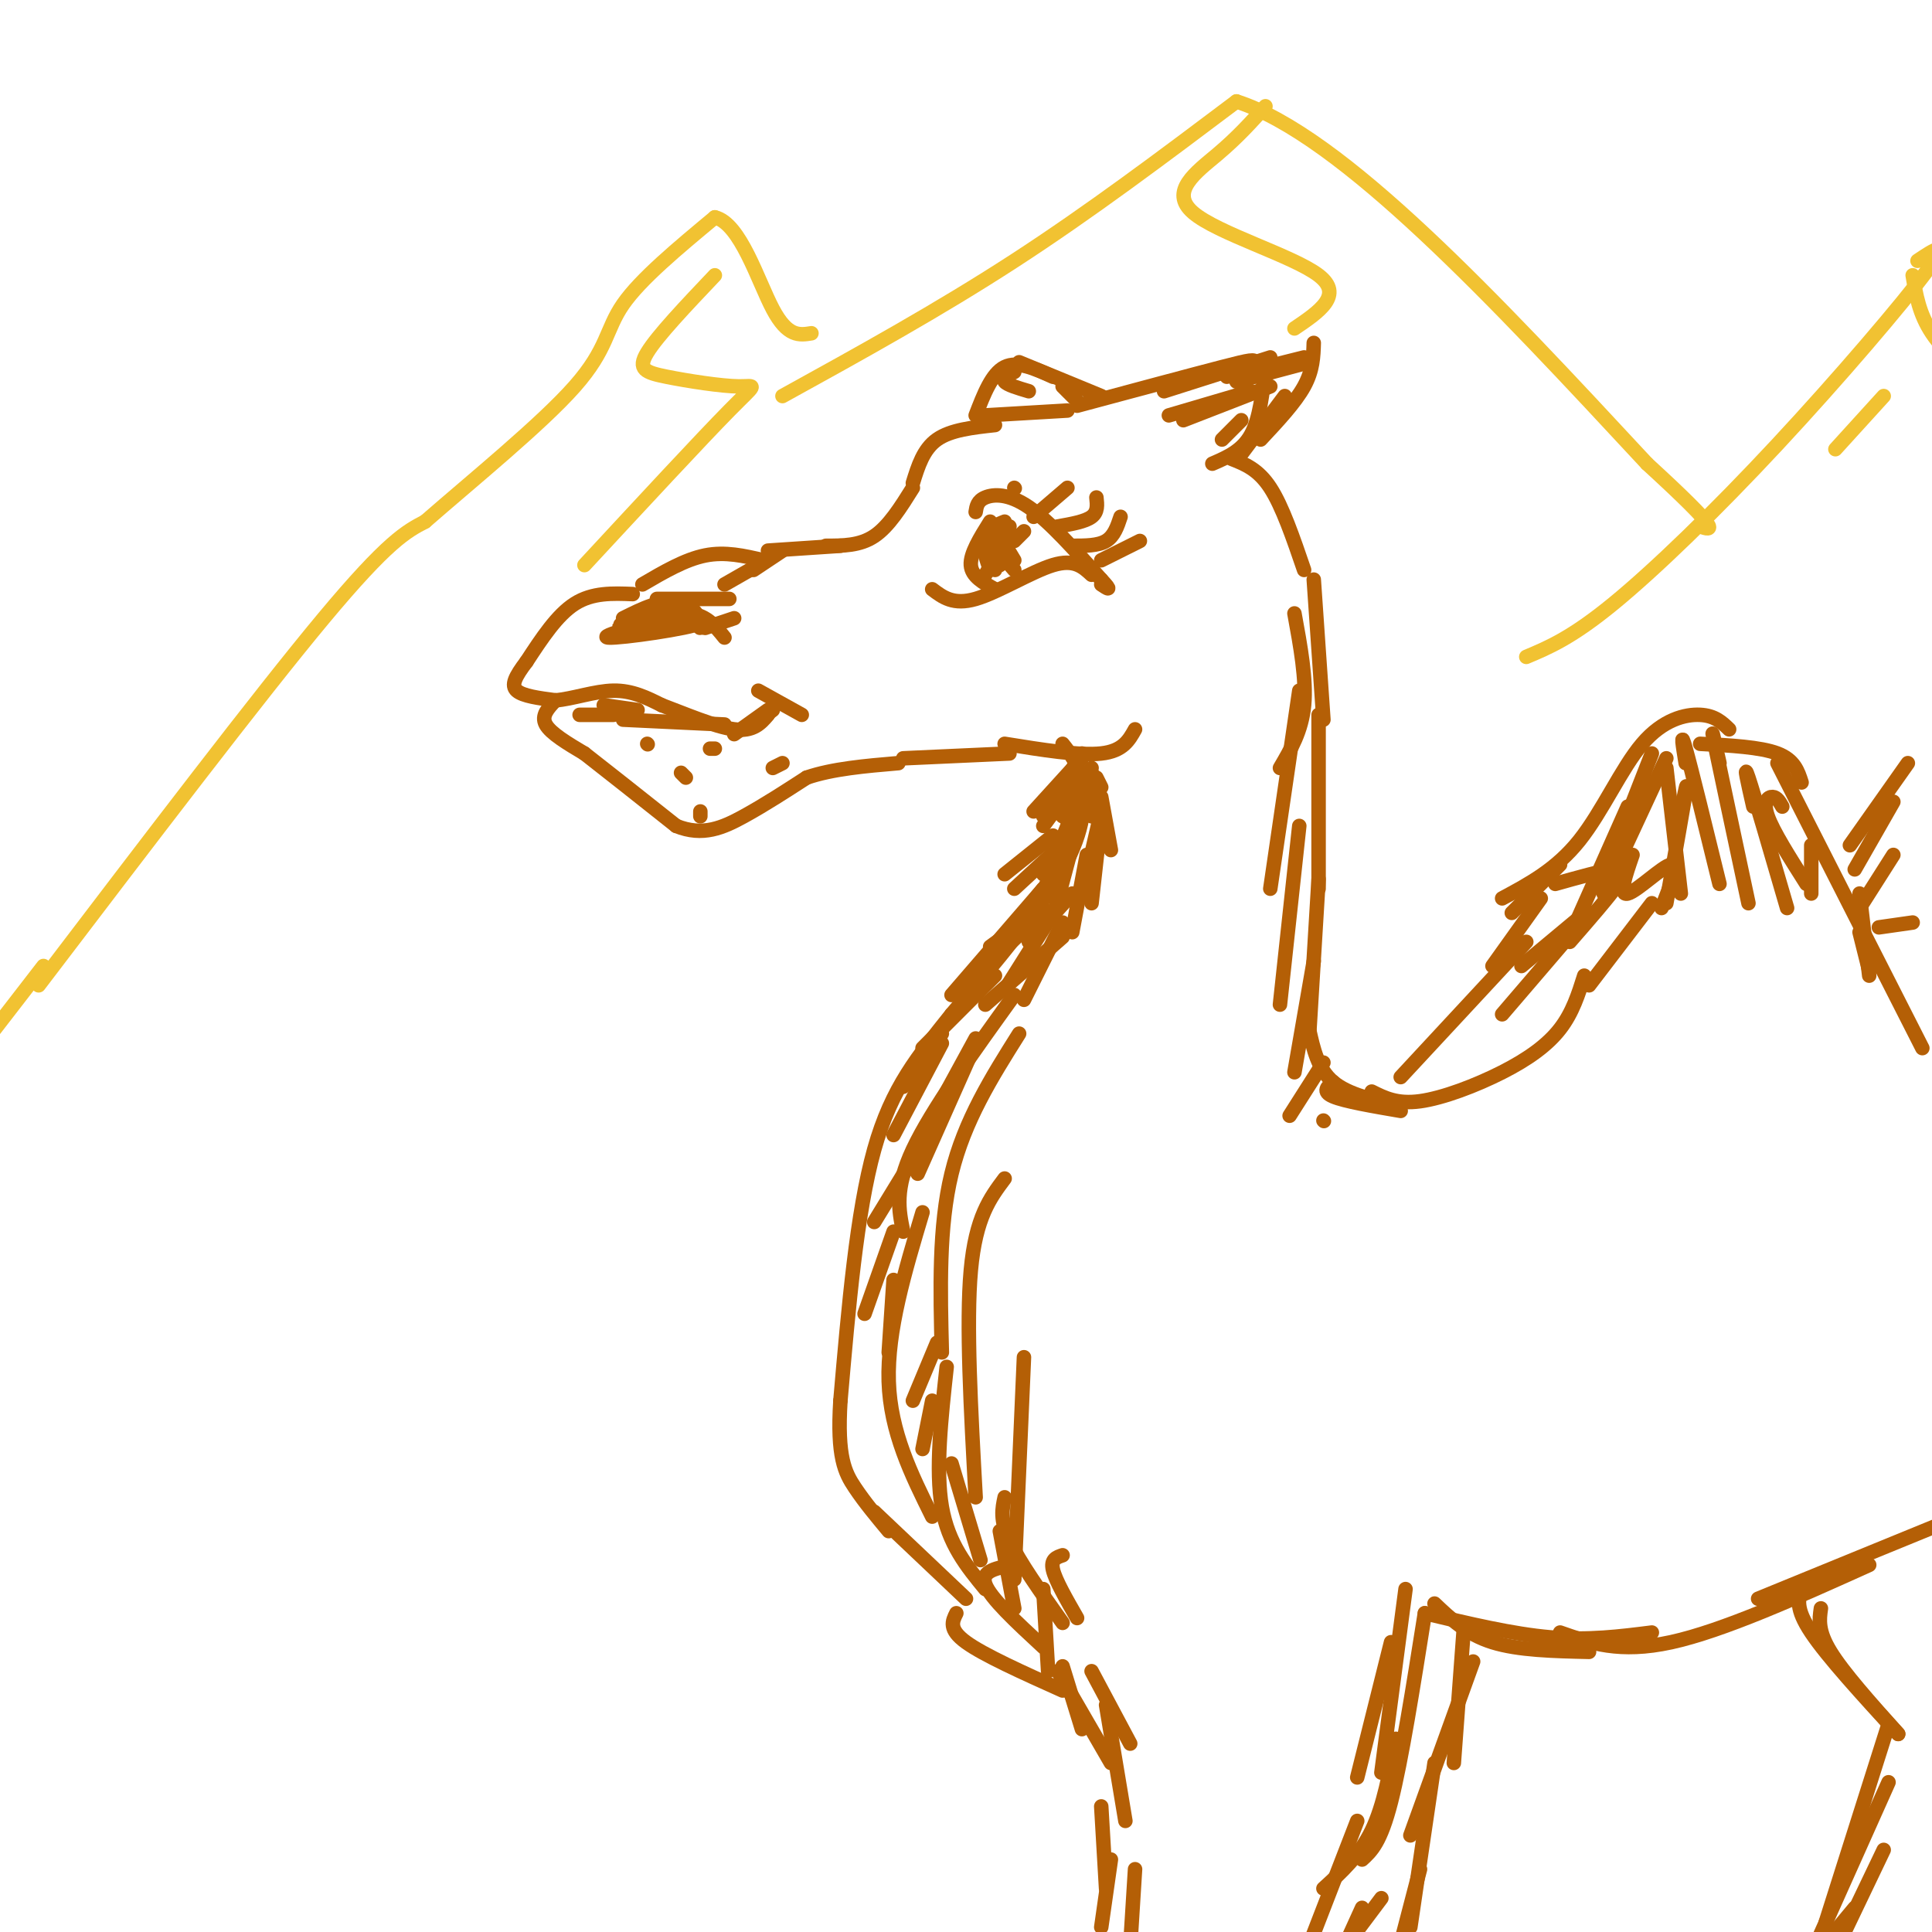 <svg viewBox='0 0 400 400' version='1.1' xmlns='http://www.w3.org/2000/svg' xmlns:xlink='http://www.w3.org/1999/xlink'><g fill='none' stroke='rgb(180,95,6)' stroke-width='3' stroke-linecap='round' stroke-linejoin='round'><path d='M131,123c-4.167,-0.167 -8.333,-0.333 -12,2c-3.667,2.333 -6.833,7.167 -10,12'/><path d='M109,137c-2.356,3.111 -3.244,4.889 -2,6c1.244,1.111 4.622,1.556 8,2'/><path d='M115,145c3.467,-0.267 8.133,-1.933 12,-2c3.867,-0.067 6.933,1.467 10,3'/><path d='M137,146c4.578,1.711 11.022,4.489 15,5c3.978,0.511 5.489,-1.244 7,-3'/><path d='M136,124c0.000,0.000 15.000,0.000 15,0'/><path d='M133,121c4.417,-2.583 8.833,-5.167 13,-6c4.167,-0.833 8.083,0.083 12,1'/><path d='M150,121c0.000,0.000 7.000,-4.000 7,-4'/><path d='M156,118c0.000,0.000 6.000,-4.000 6,-4'/><path d='M159,114c0.000,0.000 15.000,-1.000 15,-1'/><path d='M171,113c3.500,0.000 7.000,0.000 10,-2c3.000,-2.000 5.500,-6.000 8,-10'/><path d='M189,100c1.083,-3.500 2.167,-7.000 5,-9c2.833,-2.000 7.417,-2.500 12,-3'/><path d='M115,145c-1.500,1.583 -3.000,3.167 -2,5c1.000,1.833 4.500,3.917 8,6'/><path d='M121,156c4.500,3.500 11.750,9.250 19,15'/><path d='M140,171c5.489,2.244 9.711,0.356 14,-2c4.289,-2.356 8.644,-5.178 13,-8'/><path d='M167,161c5.333,-1.833 12.167,-2.417 19,-3'/><path d='M187,157c0.000,0.000 22.000,-1.000 22,-1'/><path d='M204,86c0.000,0.000 17.000,-1.000 17,-1'/><path d='M202,86c1.667,-4.333 3.333,-8.667 6,-10c2.667,-1.333 6.333,0.333 10,2'/><path d='M223,84c11.911,-3.200 23.822,-6.400 30,-8c6.178,-1.600 6.622,-1.600 7,-1c0.378,0.600 0.689,1.800 1,3'/><path d='M261,78c0.167,0.500 0.083,0.250 0,0'/><path d='M262,76c-0.583,5.333 -1.167,10.667 -3,14c-1.833,3.333 -4.917,4.667 -8,6'/><path d='M257,87c0.000,0.000 -4.000,4.000 -4,4'/><path d='M245,87c0.000,0.000 18.000,-7.000 18,-7'/><path d='M259,81c0.000,0.000 -17.000,5.000 -17,5'/><path d='M228,82c0.000,0.000 -17.000,-7.000 -17,-7'/><path d='M210,77c-1.250,0.667 -2.500,1.333 -2,2c0.500,0.667 2.750,1.333 5,2'/><path d='M202,106c0.178,-1.156 0.356,-2.311 2,-3c1.644,-0.689 4.756,-0.911 9,2c4.244,2.911 9.622,8.956 15,15'/><path d='M228,120c2.500,2.667 1.250,1.833 0,1'/><path d='M226,119c-1.800,-1.667 -3.600,-3.333 -8,-2c-4.400,1.333 -11.400,5.667 -16,7c-4.600,1.333 -6.800,-0.333 -9,-2'/><path d='M205,108c-2.083,3.333 -4.167,6.667 -4,9c0.167,2.333 2.583,3.667 5,5'/><path d='M208,108c-1.667,0.667 -3.333,1.333 -3,3c0.333,1.667 2.667,4.333 5,7'/><path d='M209,109c0.000,0.000 -2.000,8.000 -2,8'/><path d='M208,113c-1.750,-0.417 -3.500,-0.833 -4,0c-0.500,0.833 0.250,2.917 1,5'/><path d='M208,112c0.000,0.000 -2.000,6.000 -2,6'/><path d='M207,111c0.000,0.000 3.000,5.000 3,5'/><path d='M210,112c0.000,0.000 2.000,-2.000 2,-2'/><path d='M228,116c0.000,0.000 8.000,-4.000 8,-4'/><path d='M222,113c2.667,0.000 5.333,0.000 7,-1c1.667,-1.000 2.333,-3.000 3,-5'/><path d='M219,109c2.833,-0.500 5.667,-1.000 7,-2c1.333,-1.000 1.167,-2.500 1,-4'/><path d='M214,107c0.000,0.000 7.000,-6.000 7,-6'/><path d='M210,101c0.000,0.000 0.100,0.100 0.1,0.1'/><path d='M129,128c4.062,-2.019 8.124,-4.038 11,-3c2.876,1.038 4.565,5.134 5,5c0.435,-0.134 -0.383,-4.498 -4,-5c-3.617,-0.502 -10.033,2.856 -12,4c-1.967,1.144 0.517,0.072 3,-1'/><path d='M132,128c4.726,-0.167 15.042,-0.083 13,1c-2.042,1.083 -16.440,3.167 -19,3c-2.560,-0.167 6.720,-2.583 16,-5'/><path d='M142,127c4.000,0.000 6.000,2.500 8,5'/><path d='M146,130c0.000,0.000 6.000,-2.000 6,-2'/><path d='M208,154c7.750,1.250 15.500,2.500 20,2c4.500,-0.500 5.750,-2.750 7,-5'/><path d='M255,95c2.750,1.083 5.500,2.167 8,6c2.500,3.833 4.750,10.417 7,17'/><path d='M220,154c1.622,2.044 3.244,4.089 4,8c0.756,3.911 0.644,9.689 -4,18c-4.644,8.311 -13.822,19.156 -23,30'/><path d='M197,210c-6.822,8.578 -12.378,15.022 -16,28c-3.622,12.978 -5.311,32.489 -7,52'/><path d='M174,290c-0.733,11.689 0.933,14.911 3,18c2.067,3.089 4.533,6.044 7,9'/><path d='M191,251c-3.667,12.250 -7.333,24.500 -7,35c0.333,10.500 4.667,19.250 9,28'/><path d='M196,283c-1.167,10.667 -2.333,21.333 -1,29c1.333,7.667 5.167,12.333 9,17'/><path d='M181,313c0.000,0.000 19.000,18.000 19,18'/><path d='M208,310c-0.500,2.333 -1.000,4.667 1,9c2.000,4.333 6.500,10.667 11,17'/><path d='M220,322c-1.250,0.417 -2.500,0.833 -2,3c0.500,2.167 2.750,6.083 5,10'/><path d='M272,120c0.000,0.000 2.000,29.000 2,29'/><path d='M273,148c0.000,0.000 0.000,36.000 0,36'/><path d='M273,182c0.000,0.000 -2.000,33.000 -2,33'/><path d='M271,213c0.917,4.167 1.833,8.333 5,11c3.167,2.667 8.583,3.833 14,5'/><path d='M276,224c-1.167,1.000 -2.333,2.000 0,3c2.333,1.000 8.167,2.000 14,3'/><path d='M284,226c2.631,1.321 5.262,2.643 10,2c4.738,-0.643 11.583,-3.250 17,-6c5.417,-2.750 9.405,-5.643 12,-9c2.595,-3.357 3.798,-7.179 5,-11'/><path d='M329,204c0.000,0.000 13.000,-17.000 13,-17'/><path d='M358,151c-1.470,-1.423 -2.940,-2.845 -6,-3c-3.060,-0.155 -7.708,0.958 -12,6c-4.292,5.042 -8.226,14.012 -13,20c-4.774,5.988 -10.387,8.994 -16,12'/><path d='M323,179c0.000,0.000 -10.000,10.000 -10,10'/><path d='M322,183c4.733,-1.333 9.467,-2.667 12,-3c2.533,-0.333 2.867,0.333 1,3c-1.867,2.667 -5.933,7.333 -10,12'/><path d='M327,190c0.000,0.000 -12.000,10.000 -12,10'/><path d='M319,186c0.000,0.000 -10.000,14.000 -10,14'/><path d='M316,195c0.000,0.000 -26.000,28.000 -26,28'/><path d='M352,154c6.250,0.333 12.500,0.667 16,2c3.500,1.333 4.250,3.667 5,6'/><path d='M368,158c0.000,0.000 30.000,59.000 30,59'/><path d='M395,158c0.000,0.000 -12.000,17.000 -12,17'/><path d='M392,166c0.000,0.000 -8.000,14.000 -8,14'/><path d='M392,177c0.000,0.000 -7.000,11.000 -7,11'/><path d='M210,324c-3.500,0.583 -7.000,1.167 -6,4c1.000,2.833 6.500,7.917 12,13'/><path d='M198,334c-0.833,1.667 -1.667,3.333 2,6c3.667,2.667 11.833,6.333 20,10'/><path d='M219,346c0.000,0.000 11.000,19.000 11,19'/><path d='M226,346c0.000,0.000 8.000,15.000 8,15'/><path d='M229,353c0.000,0.000 4.000,24.000 4,24'/><path d='M228,374c0.000,0.000 1.000,17.000 1,17'/><path d='M230,385c0.000,0.000 -2.000,14.000 -2,14'/><path d='M235,387c0.000,0.000 -1.000,16.000 -1,16'/><path d='M288,340c0.000,0.000 -7.000,28.000 -7,28'/><path d='M291,329c0.000,0.000 -5.000,38.000 -5,38'/><path d='M295,334c-2.417,15.250 -4.833,30.500 -7,39c-2.167,8.500 -4.083,10.250 -6,12'/><path d='M289,360c-1.250,6.917 -2.500,13.833 -5,19c-2.500,5.167 -6.250,8.583 -10,12'/><path d='M281,377c0.000,0.000 -12.000,31.000 -12,31'/><path d='M297,332c3.333,3.167 6.667,6.333 12,8c5.333,1.667 12.667,1.833 20,2'/><path d='M295,334c9.083,2.167 18.167,4.333 26,5c7.833,0.667 14.417,-0.167 21,-1'/><path d='M323,338c6.167,2.167 12.333,4.333 23,2c10.667,-2.333 25.833,-9.167 41,-16'/><path d='M364,331c0.000,0.000 44.000,-18.000 44,-18'/><path d='M373,329c-0.667,2.000 -1.333,4.000 2,9c3.333,5.000 10.667,13.000 18,21'/><path d='M377,333c-0.333,2.333 -0.667,4.667 2,9c2.667,4.333 8.333,10.667 14,17'/><path d='M391,357c0.000,0.000 -13.000,41.000 -13,41'/><path d='M391,369c0.000,0.000 -17.000,38.000 -17,38'/><path d='M390,383c0.000,0.000 -11.000,23.000 -11,23'/><path d='M384,395c0.000,0.000 -10.000,12.000 -10,12'/><path d='M303,338c0.000,0.000 -2.000,27.000 -2,27'/><path d='M305,344c0.000,0.000 -13.000,36.000 -13,36'/><path d='M297,365c0.000,0.000 -5.000,34.000 -5,34'/><path d='M294,387c0.000,0.000 -6.000,23.000 -6,23'/><path d='M286,393c0.000,0.000 -6.000,8.000 -6,8'/><path d='M282,395c0.000,0.000 -5.000,11.000 -5,11'/><path d='M210,206c-8.583,11.917 -17.167,23.833 -21,32c-3.833,8.167 -2.917,12.583 -2,17'/><path d='M211,214c-5.667,9.000 -11.333,18.000 -14,29c-2.667,11.000 -2.333,24.000 -2,37'/><path d='M208,244c-3.000,4.000 -6.000,8.000 -7,19c-1.000,11.000 0.000,29.000 1,47'/><path d='M212,281c0.000,0.000 -2.000,46.000 -2,46'/><path d='M268,127c1.250,6.833 2.500,13.667 2,19c-0.500,5.333 -2.750,9.167 -5,13'/><path d='M269,143c0.000,0.000 -6.000,41.000 -6,41'/><path d='M269,171c0.000,0.000 -4.000,37.000 -4,37'/><path d='M272,199c0.000,0.000 -4.000,23.000 -4,23'/><path d='M274,220c0.000,0.000 -7.000,11.000 -7,11'/><path d='M274,232c0.000,0.000 0.100,0.100 0.1,0.1'/><path d='M342,156c0.000,0.000 -9.000,23.000 -9,23'/><path d='M345,157c0.000,0.000 -13.000,28.000 -13,28'/><path d='M338,177c-1.467,4.244 -2.933,8.489 -1,8c1.933,-0.489 7.267,-5.711 9,-6c1.733,-0.289 -0.133,4.356 -2,9'/><path d='M348,168c0.750,-3.583 1.500,-7.167 1,-4c-0.500,3.167 -2.250,13.083 -4,23'/><path d='M345,159c0.000,0.000 3.000,26.000 3,26'/><path d='M349,158c-0.583,-3.583 -1.167,-7.167 0,-3c1.167,4.167 4.083,16.083 7,28'/><path d='M356,158c-1.000,-4.417 -2.000,-8.833 -1,-4c1.000,4.833 4.000,18.917 7,33'/><path d='M363,167c-1.083,-4.750 -2.167,-9.500 -1,-6c1.167,3.500 4.583,15.250 8,27'/><path d='M369,167c-0.556,-0.978 -1.111,-1.956 -2,-2c-0.889,-0.044 -2.111,0.844 -1,4c1.111,3.156 4.556,8.578 8,14'/><path d='M375,175c0.000,0.000 0.000,10.000 0,10'/><path d='M337,167c0.000,0.000 -12.000,27.000 -12,27'/><path d='M329,189c0.000,0.000 -18.000,21.000 -18,21'/><path d='M385,185c0.000,0.000 2.000,17.000 2,17'/><path d='M385,193c0.000,0.000 2.000,8.000 2,8'/><path d='M396,191c0.000,0.000 -7.000,1.000 -7,1'/><path d='M157,143c0.000,0.000 9.000,5.000 9,5'/><path d='M160,147c0.000,0.000 -4.000,3.000 -4,3'/><path d='M159,147c0.000,0.000 -7.000,5.000 -7,5'/><path d='M150,150c0.000,0.000 -21.000,-1.000 -21,-1'/><path d='M132,147c0.000,0.000 -7.000,-1.000 -7,-1'/><path d='M127,148c0.000,0.000 -7.000,0.000 -7,0'/><path d='M134,154c0.000,0.000 0.100,0.100 0.1,0.1'/><path d='M141,160c0.000,0.000 1.000,1.000 1,1'/><path d='M147,155c0.000,0.000 1.000,0.000 1,0'/><path d='M145,168c0.000,0.000 0.000,1.000 0,1'/><path d='M162,158c0.000,0.000 -2.000,1.000 -2,1'/><path d='M227,161c0.000,0.000 1.000,2.000 1,2'/><path d='M257,94c0.000,0.000 9.000,-12.000 9,-12'/><path d='M261,91c3.583,-3.833 7.167,-7.667 9,-11c1.833,-3.333 1.917,-6.167 2,-9'/><path d='M271,75c0.000,0.000 -15.000,4.000 -15,4'/><path d='M270,74c0.000,0.000 -16.000,4.000 -16,4'/><path d='M263,74c0.000,0.000 -22.000,7.000 -22,7'/><path d='M220,80c0.000,0.000 3.000,3.000 3,3'/><path d='M226,159c0.000,0.000 -5.000,8.000 -5,8'/><path d='M223,161c0.000,0.000 -3.000,8.000 -3,8'/><path d='M226,161c0.000,0.000 0.000,8.000 0,8'/><path d='M208,112c0.000,0.000 -4.000,7.000 -4,7'/><path d='M223,166c0.000,0.000 -4.000,10.000 -4,10'/><path d='M224,156c0.000,0.000 -8.000,13.000 -8,13'/><path d='M224,157c0.000,0.000 -10.000,11.000 -10,11'/><path d='M224,160c0.000,0.000 -8.000,11.000 -8,11'/><path d='M226,160c0.000,0.000 -5.000,10.000 -5,10'/><path d='M226,160c0.000,0.000 3.000,11.000 3,11'/><path d='M225,165c0.000,0.000 -9.000,16.000 -9,16'/><path d='M218,173c0.000,0.000 -10.000,8.000 -10,8'/><path d='M223,172c0.000,0.000 -13.000,12.000 -13,12'/><path d='M222,171c0.000,0.000 -8.000,18.000 -8,18'/><path d='M222,175c0.000,0.000 -4.000,15.000 -4,15'/><path d='M225,177c0.000,0.000 -3.000,16.000 -3,16'/><path d='M228,169c0.000,0.000 -2.000,18.000 -2,18'/><path d='M228,165c0.000,0.000 2.000,11.000 2,11'/><path d='M228,168c0.000,0.000 -3.000,13.000 -3,13'/><path d='M222,185c0.000,0.000 -9.000,10.000 -9,10'/><path d='M216,189c0.000,0.000 -11.000,10.000 -11,10'/><path d='M216,188c0.000,0.000 -11.000,8.000 -11,8'/><path d='M216,184c0.000,0.000 -19.000,22.000 -19,22'/><path d='M216,184c0.000,0.000 -16.000,20.000 -16,20'/><path d='M220,186c0.000,0.000 -12.000,19.000 -12,19'/><path d='M220,191c0.000,0.000 -8.000,16.000 -8,16'/><path d='M220,194c0.000,0.000 -16.000,14.000 -16,14'/><path d='M206,202c0.000,0.000 -15.000,15.000 -15,15'/><path d='M195,214c0.000,0.000 -8.000,11.000 -8,11'/><path d='M195,216c0.000,0.000 -10.000,19.000 -10,19'/><path d='M202,215c0.000,0.000 -12.000,22.000 -12,22'/><path d='M202,216c0.000,0.000 -12.000,27.000 -12,27'/><path d='M192,235c0.000,0.000 -11.000,18.000 -11,18'/><path d='M185,255c0.000,0.000 -6.000,17.000 -6,17'/><path d='M185,265c0.000,0.000 -1.000,15.000 -1,15'/><path d='M194,278c0.000,0.000 -5.000,12.000 -5,12'/><path d='M193,290c0.000,0.000 -2.000,10.000 -2,10'/><path d='M197,303c0.000,0.000 6.000,20.000 6,20'/><path d='M207,317c0.000,0.000 3.000,16.000 3,16'/><path d='M216,329c0.000,0.000 1.000,17.000 1,17'/><path d='M220,345c0.000,0.000 4.000,13.000 4,13'/></g>
<g fill='none' stroke='rgb(241,194,50)' stroke-width='3' stroke-linecap='round' stroke-linejoin='round'><path d='M8,204c22.833,-30.000 45.667,-60.000 59,-76c13.333,-16.000 17.167,-18.000 21,-20'/><path d='M88,108c9.893,-8.631 24.125,-20.208 31,-28c6.875,-7.792 6.393,-11.798 10,-17c3.607,-5.202 11.304,-11.601 19,-18'/><path d='M148,45c5.267,1.200 8.933,13.200 12,19c3.067,5.800 5.533,5.400 8,5'/><path d='M162,82c16.167,-8.917 32.333,-17.833 48,-28c15.667,-10.167 30.833,-21.583 46,-33'/><path d='M256,21c21.833,7.000 53.417,41.000 85,75'/><path d='M341,96c16.000,14.667 13.500,13.833 11,13'/><path d='M316,136c4.696,-1.976 9.393,-3.952 18,-11c8.607,-7.048 21.125,-19.167 34,-33c12.875,-13.833 26.107,-29.381 31,-36c4.893,-6.619 1.446,-4.310 -2,-2'/><path d='M396,57c0.667,4.000 1.333,8.000 4,12c2.667,4.000 7.333,8.000 12,12'/><path d='M9,200c0.000,0.000 -17.000,22.000 -17,22'/><path d='M148,57c-5.947,6.268 -11.895,12.536 -14,16c-2.105,3.464 -0.368,4.124 4,5c4.368,0.876 11.368,1.967 15,2c3.632,0.033 3.895,-0.990 -2,5c-5.895,5.990 -17.947,18.995 -30,32'/><path d='M262,22c-2.857,3.190 -5.714,6.381 -10,10c-4.286,3.619 -10.000,7.667 -5,12c5.000,4.333 20.714,8.952 26,13c5.286,4.048 0.143,7.524 -5,11'/><path d='M390,82c0.000,0.000 -10.000,11.000 -10,11'/></g>
</svg>